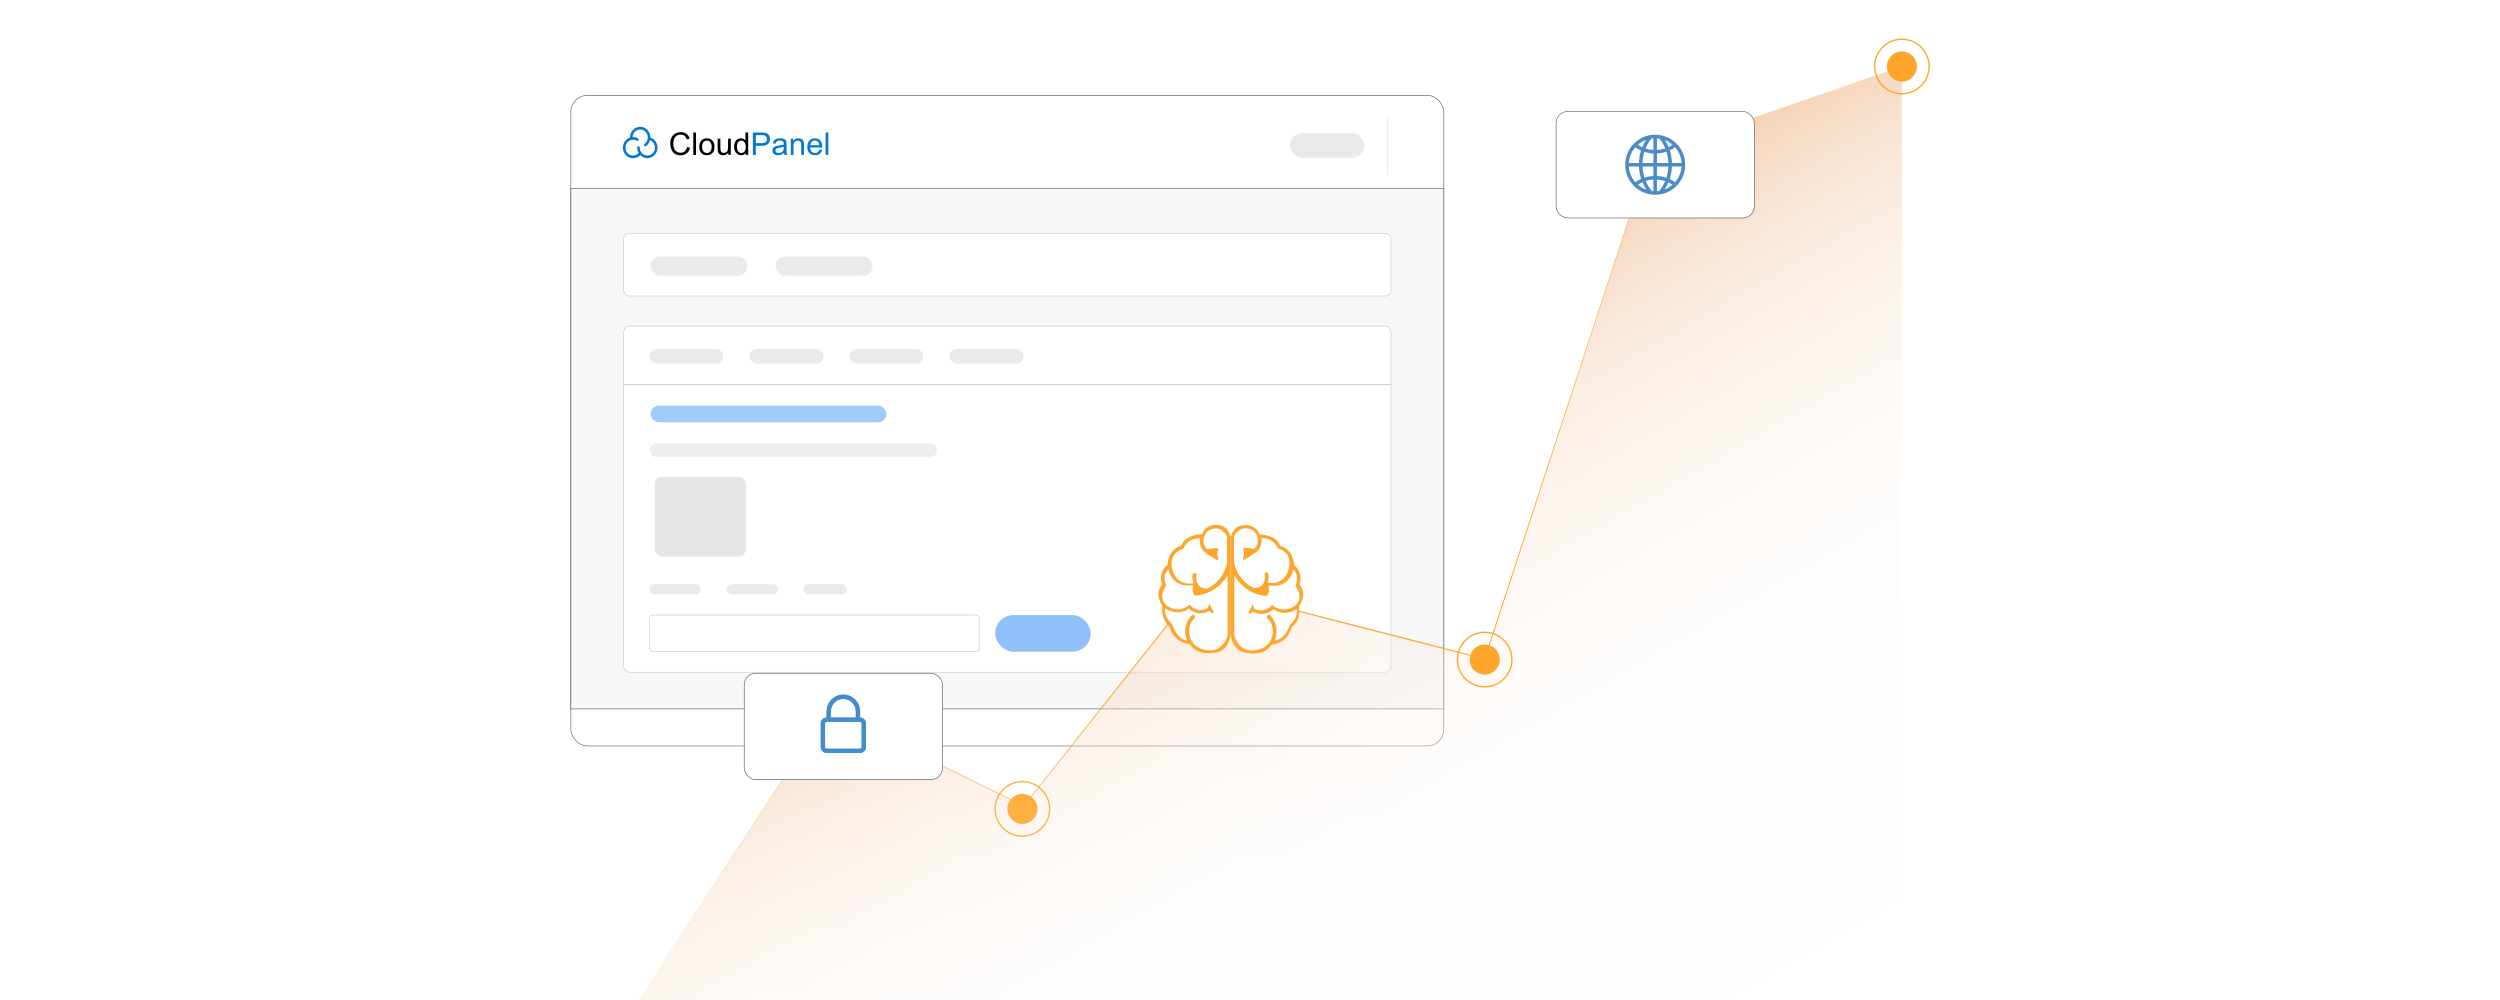 <?xml version="1.0" encoding="UTF-8"?><svg id="Layer_1" xmlns="http://www.w3.org/2000/svg" xmlns:xlink="http://www.w3.org/1999/xlink" viewBox="0 0 1000 400"><defs><linearGradient id="linear-gradient" x1="652.1" y1="462.733" x2="480.356" y2="165.264" gradientUnits="userSpaceOnUse"><stop offset="0" stop-color="#fff"/><stop offset=".348" stop-color="#fefdfd"/><stop offset=".487" stop-color="#fdf9f5"/><stop offset=".59" stop-color="#fcf1e9"/><stop offset=".673" stop-color="#f9e7d8"/><stop offset=".746" stop-color="#f6d9c1"/><stop offset=".811" stop-color="#f2c7a5"/><stop offset=".87" stop-color="#edb384"/><stop offset=".924" stop-color="#e89b5d"/><stop offset=".974" stop-color="#e28133"/><stop offset="1" stop-color="#df7119"/></linearGradient><linearGradient id="linear-gradient-2" x1="500" y1="400" x2="500" y2="279.607" gradientUnits="userSpaceOnUse"><stop offset="0" stop-color="#fff"/><stop offset="1" stop-color="#fff" stop-opacity="0"/></linearGradient><filter id="drop-shadow-1" filterUnits="userSpaceOnUse"><feOffset dx="2" dy="2"/><feGaussianBlur result="blur" stdDeviation="3"/><feFlood flood-color="#333" flood-opacity=".06"/><feComposite in2="blur" operator="in"/><feComposite in="SourceGraphic"/></filter><filter id="drop-shadow-2" filterUnits="userSpaceOnUse"><feOffset dx="2" dy="2"/><feGaussianBlur result="blur-2" stdDeviation="3"/><feFlood flood-color="#333" flood-opacity=".06"/><feComposite in2="blur-2" operator="in"/><feComposite in="SourceGraphic"/></filter><filter id="drop-shadow-3" filterUnits="userSpaceOnUse"><feOffset dx="2" dy="2"/><feGaussianBlur result="blur-3" stdDeviation="3"/><feFlood flood-color="#333" flood-opacity=".06"/><feComposite in2="blur-3" operator="in"/><feComposite in="SourceGraphic"/></filter></defs><rect width="1000" height="400" fill="#fff" stroke-width="0"/><rect x="228.351" y="38.131" width="349.164" height="260.26" rx="6.641" ry="6.641" fill="#fff" stroke="#58595b" stroke-miterlimit="10" stroke-width=".25"/><rect x="228.343" y="75.434" width="349.181" height="208.133" fill="#f7f7f7" stroke="#58595b" stroke-miterlimit="10" stroke-width=".25"/><rect x="515.982" y="53.247" width="29.774" height="9.88" rx="4.94" ry="4.94" fill="#e9e9e9" stroke-width="0"/><line x1="555.168" y1="46.284" x2="555.168" y2="70.09" fill="none" stroke="#a5a7aa" stroke-miterlimit="10" stroke-width=".102"/><path d="M262.09,56.365c-.501-.636-1.18-1.11-1.95-1.361v-.05c0-2.33-1.822-4.229-4.069-4.229-2.248,0-4.072,1.895-4.072,4.23v.058c-1.646.539-2.848,2.142-2.848,4.033,0,2.33,1.824,4.23,4.071,4.23,1.078-.003,2.11-.442,2.86-1.217.748.776,1.78,1.216,2.857,1.217,2.243,0,4.072-1.895,4.072-4.23,0-.974-.33-1.926-.92-2.681ZM258.939,62.206c-1.676,0-3.042-1.418-3.042-3.161.004-.287-.227-.527-.514-.533-.284.004-.515.239-.515.523v.011c0,.79.212,1.531.575,2.164-.563.635-1.372 1-2.22,1.001-1.677,0-3.043-1.419-3.043-3.161s1.366-3.16,3.043-3.16c.363,0,.716.068,1.055.193.004,0,.007.004.012.004.117.041.282.121.333.166.091.083.21.13.334.13.151,0,.294-.069.388-.187.185-.224.159-.557-.056-.751-.225-.197-.575-.332-.66-.363-.447-.17-.922-.257-1.401-.256-.065,0-.13,0-.195.004.069-1.684,1.405-3.03,3.043-3.03,1.676,0,3.042,1.418,3.042,3.161.003,1.012-.471,1.968-1.279,2.577-.23.175-.282.503-.121.741.099.144.26.225.42.225.103,0,.206-.031.298-.099.768-.575,1.319-1.393,1.564-2.321,1.175.453,1.992,1.633,1.992,2.967-.004,1.738-1.369,3.156-3.05,3.156Z" fill="#0178d4" stroke-width="0"/><g isolation="isolate"><path d="M274.834,58.824l1.186.298c-.248.973-.695,1.716-1.342,2.229-.645.512-1.435.767-2.368.767-.966.001-1.751-.196-2.357-.589-.606-.393-1.066-.962-1.382-1.708s-.474-1.547-.474-2.402c-.001-.933.177-1.748.534-2.442.356-.694.863-1.224,1.522-1.585.658-.36,1.382-.54,2.172-.542.896,0,1.651.228,2.263.684.611.455,1.038,1.097,1.278,1.925l-1.168.276c-.208-.652-.509-1.127-.905-1.425-.395-.297-.892-.446-1.491-.446-.689.001-1.265.166-1.727.496-.463.33-.788.773-.975,1.329-.187.557-.281,1.131-.28,1.722,0,.762.111,1.427.333,1.995.222.568.568.993,1.037,1.274.468.282.976.423,1.522.423.664-.001,1.227-.193,1.687-.576.461-.383.771-.951.934-1.705Z" stroke-width="0"/><path d="M277.316,61.965l-.003-8.961,1.101-.001.003,8.961-1.101.001Z" stroke-width="0"/><path d="M279.712,58.717c-.001-1.202.333-2.092,1.001-2.671.558-.482,1.238-.722,2.042-.722.892-.001,1.622.291,2.189.876.566.585.85,1.393.851,2.424,0,.835-.125,1.492-.375,1.971-.251.479-.615.85-1.094,1.116-.479.265-1.002.398-1.568.398-.909,0-1.644-.291-2.204-.873-.56-.583-.841-1.423-.841-2.519ZM280.843,58.716c0,.832.181,1.454.545,1.868.363.413.819.621,1.369.621.546,0,1-.209,1.363-.625.363-.415.544-1.049.544-1.901-.001-.803-.183-1.411-.548-1.825-.365-.414-.819-.62-1.36-.62-.55,0-1.007.205-1.369.618-.363.411-.544,1.033-.543,1.864Z" stroke-width="0"/><path d="M291.339,61.959l-.001-.954c-.505.733-1.191,1.101-2.06,1.102-.383,0-.741-.073-1.073-.221-.332-.147-.579-.33-.74-.553-.161-.222-.274-.494-.339-.816-.045-.215-.068-.558-.068-1.027l-.002-4.022h1.101l.002,3.6c0,.574.023.962.068,1.161.069.29.216.517.44.682s.502.247.831.246c.33,0,.64-.084.929-.253s.494-.399.614-.691c.119-.291.18-.714.18-1.268l-.002-3.478,1.1-.001.003,6.492-.984.001Z" stroke-width="0"/><path d="M298.26,61.956l-.001-.82c-.411.645-1.016.967-1.815.967-.518,0-.993-.143-1.428-.427-.434-.285-.77-.684-1.009-1.195-.239-.512-.358-1.099-.358-1.764-.001-.647.108-1.236.323-1.763.216-.528.54-.932.972-1.213.432-.282.914-.423,1.448-.423.391,0,.74.082,1.046.247s.554.38.746.644l-.001-3.216h1.094l.003,8.961h-1.02ZM294.78,58.718c0,.832.175,1.453.526,1.864.35.411.764.618,1.241.618.481,0,.89-.197,1.226-.59.336-.395.504-.995.504-1.801-.001-.888-.172-1.541-.515-1.955-.342-.416-.764-.624-1.265-.624-.489,0-.897.199-1.226.599-.328.4-.491,1.03-.491,1.889Z" stroke-width="0"/></g><g isolation="isolate"><path d="M301.149,61.955l-.003-8.961,3.381-.001c.595,0,1.049.029,1.363.085.44.074.809.212,1.106.418.297.205.537.493.719.865.181.37.272.778.272,1.223.001.762-.241,1.407-.726,1.934-.485.528-1.361.793-2.628.793l-2.299.001.002,3.643h-1.186ZM302.334,57.255l2.317-.001c.766,0,1.31-.143,1.632-.428.322-.286.483-.688.483-1.205,0-.375-.095-.696-.285-.963-.189-.266-.44-.442-.749-.528-.2-.052-.568-.079-1.106-.079l-2.292.001.002,3.203Z" fill="#0178d4" stroke-width="0"/><path d="M313.595,61.15c-.407.347-.799.591-1.177.733-.377.144-.782.215-1.213.215-.713,0-1.262-.174-1.644-.523-.384-.347-.575-.792-.575-1.334-.001-.318.072-.608.216-.871.145-.264.334-.475.569-.634.234-.159.497-.279.791-.361.216-.056.542-.112.978-.164.889-.108,1.543-.234,1.963-.381.004-.151.006-.246.006-.287-.001-.448-.105-.764-.312-.948-.281-.248-.699-.372-1.253-.371-.517,0-.899.09-1.146.272s-.429.503-.547.963l-1.075-.147c.097-.461.258-.833.482-1.116s.548-.502.971-.654c.424-.153.915-.229,1.473-.229.554-.001,1.005.064,1.351.194.347.131.602.294.765.492s.277.447.343.749c.036.188.055.526.055,1.014l.001,1.468c.001,1.023.024,1.67.071,1.941.047.271.14.531.279.778l-1.149.001c-.114-.228-.188-.495-.221-.801ZM313.502,58.693c-.4.163-.999.301-1.798.417-.452.065-.772.139-.96.22-.188.082-.332.201-.434.358-.102.157-.152.331-.152.522,0,.294.111.538.333.734.222.195.547.293.975.293.424,0,.801-.094,1.131-.279.33-.186.572-.44.727-.761.117-.249.177-.615.177-1.101v-.404Z" fill="#0178d4" stroke-width="0"/><path d="M316.322,61.95l-.003-6.492h.99l.001.923c.476-.714,1.165-1.071,2.066-1.071.391,0,.751.07,1.079.21.328.14.574.324.737.553.163.228.277.498.343.812.041.204.061.561.061,1.07l.002,3.992-1.101.001-.002-3.949c0-.448-.043-.784-.129-1.005-.086-.223-.237-.4-.455-.532s-.474-.199-.767-.199c-.469,0-.873.149-1.213.446-.341.298-.51.864-.51,1.694l.002,3.546h-1.101Z" fill="#0178d4" stroke-width="0"/><path d="M327.727,59.856l1.137.141c-.179.664-.511,1.179-.995,1.547-.485.366-1.105.55-1.859.551-.949,0-1.702-.292-2.259-.877-.556-.584-.835-1.404-.835-2.46-.001-1.092.28-1.94.843-2.544.562-.603,1.291-.905,2.188-.905.868-.001,1.577.294,2.128.885.55.591.826,1.422.826,2.493,0,.066-.002.163-.006.293l-4.841.001c.041.714.243,1.26.606,1.639.363.379.815.568,1.357.568.404-.001.748-.107,1.033-.319.285-.211.511-.55.678-1.014ZM324.114,58.077l3.625-.001c-.049-.546-.188-.955-.416-1.229-.35-.424-.805-.635-1.363-.634-.505,0-.93.169-1.274.507-.345.339-.534.791-.571,1.357Z" fill="#0178d4" stroke-width="0"/><path d="M330.222,61.945l-.003-8.961h1.101l.003,8.961h-1.101Z" fill="#0178d4" stroke-width="0"/></g><rect x="249.48" y="93.327" width="306.906" height="25.073" rx="2.199" ry="2.199" fill="#fff" stroke="#c6c8c9" stroke-miterlimit="10" stroke-width=".25"/><rect x="260.211" y="102.62" width="38.795" height="7.679" rx="3.84" ry="3.84" fill="#eaeaea" stroke-width="0"/><rect x="310.211" y="102.62" width="38.795" height="7.679" rx="3.84" ry="3.84" fill="#eaeaea" stroke-width="0"/><rect x="249.48" y="130.438" width="306.906" height="138.456" rx="2.413" ry="2.413" fill="#fff" stroke="#c6c8c9" stroke-miterlimit="10" stroke-width=".25"/><line x1="249.48" y1="153.867" x2="556.386" y2="153.867" fill="#fff" stroke="#b1b3b5" stroke-miterlimit="10" stroke-width=".25"/><rect x="259.79" y="246.027" width="132.13" height="14.649" rx="1.638" ry="1.638" fill="#fff" stroke="#c6c8c9" stroke-miterlimit="10" stroke-width=".25"/><g opacity=".44"><rect x="398.069" y="246.027" width="38.201" height="14.649" rx="7.325" ry="7.325" fill="#0070f3" stroke-width="0"/></g><rect x="259.79" y="177.329" width="115.025" height="5.496" rx="2.748" ry="2.748" fill="#eee" stroke-width="0"/><rect x="259.79" y="233.68" width="20.482" height="4.054" rx="2.027" ry="2.027" fill="#eaeaea" stroke-width="0"/><rect x="290.7" y="233.68" width="20.482" height="4.054" rx="2.027" ry="2.027" fill="#eaeaea" stroke-width="0"/><rect x="321.437" y="233.68" width="17.324" height="4.054" rx="2.027" ry="2.027" fill="#eaeaea" stroke-width="0"/><rect x="261.989" y="190.684" width="36.288" height="31.955" rx="2.873" ry="2.873" fill="#555" opacity=".15" stroke-width="0"/><rect x="260.211" y="162.261" width="94.334" height="6.636" rx="3.318" ry="3.318" fill="#0070f3" opacity=".36" stroke-width="0"/><rect x="259.79" y="139.599" width="29.61" height="5.861" rx="2.931" ry="2.931" fill="#eaeaea" stroke-width="0"/><rect x="299.79" y="139.599" width="29.61" height="5.861" rx="2.931" ry="2.931" fill="#eaeaea" stroke-width="0"/><rect x="339.79" y="139.599" width="29.61" height="5.861" rx="2.931" ry="2.931" fill="#eaeaea" stroke-width="0"/><rect x="379.79" y="139.599" width="29.61" height="5.861" rx="2.931" ry="2.931" fill="#eaeaea" stroke-width="0"/><polygon points="255.419 400 331.303 283.797 409.516 322.378 479.422 234.194 593.873 263.589 660.081 61.5 760.756 26.594 760.756 400 255.419 400" fill="url(#linear-gradient)" fill-rule="evenodd" opacity=".34" stroke-width="0"/><path d="M255.419,400c.008-.042,75.839-116.274,75.853-116.317.011.06,78.276,38.51,78.308,38.565,0-0-.178.04-.178.04.03-.05,69.898-88.281,69.937-88.339-.032.153,115.42,29.305,114.339,29.575.023-.028,66.329-202.05,66.348-202.077.03-.01,100.698-34.841,100.731-34.852,0,0-100.653,34.971-100.653,34.971.163-.243-66.077,202.131-66.034,202.087.029.594-114.455-29.388-114.702-29.248.93-.612-69.948,88.153-69.738,88.063-0-0-.073.092-.073.092,0,0-.105-.052-.105-.052.114-.031-78.617-38.675-78.074-38.662 0,0-75.959,116.154-75.959,116.154h0Z" fill="#ffa52b" stroke-width="0"/><circle cx="332.854" cy="285.627" r="10.901" fill="none" stroke="#ffa52b" stroke-miterlimit="10" stroke-width=".552"/><circle cx="332.854" cy="285.627" r="6.021" fill="#ffa52b" stroke-width="0"/><circle cx="479.422" cy="234.194" r="10.901" fill="none" stroke="#ffa52b" stroke-miterlimit="10" stroke-width=".552"/><circle cx="479.422" cy="234.194" r="6.021" fill="#ffa52b" stroke-width="0"/><circle cx="408.954" cy="323.556" r="10.901" fill="none" stroke="#ffa52b" stroke-miterlimit="10" stroke-width=".552"/><circle cx="408.954" cy="323.556" r="6.021" fill="#ffa52b" stroke-width="0"/><circle cx="593.873" cy="263.825" r="10.901" fill="none" stroke="#ffa52b" stroke-miterlimit="10" stroke-width=".552"/><circle cx="593.873" cy="263.825" r="6.021" fill="#ffa52b" stroke-width="0"/><circle cx="760.756" cy="26.594" r="10.901" fill="none" stroke="#ffa52b" stroke-miterlimit="10" stroke-width=".552"/><circle cx="760.756" cy="26.594" r="6.021" fill="#ffa52b" stroke-width="0"/><circle cx="660.081" cy="61.5" r="10.901" fill="none" stroke="#ffa52b" stroke-miterlimit="10" stroke-width=".552"/><circle cx="660.081" cy="61.5" r="6.021" fill="#ffa52b" stroke-width="0"/><rect x="214.629" y="279.607" width="570.743" height="120.393" fill="url(#linear-gradient-2)" opacity=".32" stroke-width="0"/><g filter="url(#drop-shadow-1)"><path d="M484.616,207.94c-4.677-.12-5.756,3.717-5.756,3.717-7.435.36-8.274,4.557-8.274,4.557-5.756,1.799-5.516,7.675-5.516,7.675-4.197,3.358-2.159,7.795-2.159,7.795-3.478,3.957,0,8.514,0,8.514-.6,6.356,2.878,8.274,2.878,8.274,1.799,6.955,8.155,7.195,8.155,7.195,3.238,5.037,9.713,3.358,9.713,3.358,5.756-.12,6.596-7.075,6.596-7.075v-39.333c-.48-.959-.959-4.437-5.636-4.677Z" fill="#ffa52b" stroke-width="0"/><path d="M480.899,210.579s-3.478,3.837,0,7.195c0,0,3.118-.839,4.197-.36,0,0,.36.12.12.72,0,0-.839,1.199.12,3.118,0,0,.24,1.199-.72.6,0,0-2.998-1.439-4.797-3.118,0,0-2.159-1.439-1.919-5.396,0,0-4.437-.6-6.596,4.197,0,0-4.917.959-4.677,6.476,0,0,.24,6.116,5.516,7.315,0,0,2.039.24,3.238,0,0,0-.72-2.638-.36-3.478.12-.36.959-1.199,1.559-.12,0,0-1.199,5.516,4.197,5.756,0,0,6.116-2.159,8.035-10.193v-10.553c.12-.12-2.638-5.756-7.915-2.159Z" fill="#fff" stroke-width="0"/><path d="M476.222,236.241c-1.799-.48-.959-4.197-.959-4.197-8.754,1.439-9.833-6.356-9.833-6.356-2.878,2.279-.959,6.476-.959,6.476-4.197,6.356,1.199,8.634,1.199,8.634,3.957,2.279,7.435-.36,7.435-.36l.72-.6c3.118,3.717,7.075,1.559,7.075,1.559l.959-1.919,1.679,3.478c-.839.72-1.799-.6-1.799-.6-4.797,2.638-8.274-.959-8.274-.959-.6.839-3.238,1.439-3.238,1.439-2.878.6-6.236-1.439-6.236-1.439-.36,3.717,2.878,6.236,2.878,6.236,2.039,6.476,5.996,6.596,5.996,6.596-2.518-6.116,1.799-10.073,1.799-10.073,1.319-.839,1.439.959,1.439.959-3.358,2.518-2.279,6.955-2.279,6.955,1.079,6.116,8.035,6.116,8.035,6.116,5.756.12,7.195-6.116,7.195-6.116v-23.984c-4.797,8.035-12.831,8.155-12.831,8.155Z" fill="#fff" stroke-width="0"/><path d="M517.739,231.804s2.039-4.437-2.159-7.795c0,0,.24-5.876-5.516-7.675,0,0-.839-4.197-8.274-4.557,0,0-1.199-3.957-5.756-3.717-4.677.12-5.276,3.598-5.756,4.677v39.333s.839,6.835,6.596,7.075c0,0,6.596,1.679,9.713-3.238,0,0,6.356-.24,8.155-7.195,0,0,3.598-1.919,2.878-8.274.12-.12,3.598-4.557.12-8.634Z" fill="#ffa52b" stroke-width="0"/><path d="M509.225,217.414c-2.159-4.677-6.596-4.197-6.596-4.197.24,3.957-1.919,5.396-1.919,5.396-1.799,1.559-4.797,3.118-4.797,3.118-.959.72-.72-.6-.72-.6.959-1.799.12-3.118.12-3.118-.24-.6.12-.72.12-.72,1.199-.48,4.197.36,4.197.36,3.478-3.358,0-7.195,0-7.195-5.276-3.478-8.035,2.039-8.035,2.039v10.553c1.919,8.035,8.035,10.193,8.035,10.193,5.516-.12,4.197-5.756,4.197-5.756.6-1.079,1.439-.24,1.559.12.36.839-.36,3.478-.36,3.478,1.199.24,3.238,0,3.238,0,5.276-1.199,5.516-7.315,5.516-7.315.36-5.516-4.557-6.356-4.557-6.356Z" fill="#fff" stroke-width="0"/><path d="M499.752,241.518s3.957,2.279,7.075-1.559l.72.6s3.478,2.518,7.435.36c0,0,5.516-2.279,1.199-8.634,0,0,1.919-4.197-.959-6.476,0,0-1.079,7.795-9.833,6.356,0,0,.839,3.717-.959,4.197,0,0-8.035-.12-12.711-8.274v23.984s1.319,6.236,7.195,6.116c0,0,6.955,0,8.035-6.116,0,0,1.079-4.557-2.279-6.955,0,0,.12-1.799,1.439-.959,0,0,4.197,3.957,1.799,10.073,0,0,3.957-.12,6.116-6.356,0,0,3.118-2.518,2.878-6.236,0,0-3.358,2.039-6.236,1.439,0,0-2.638-.6-3.238-1.439,0,0-3.478,3.598-8.274.959,0,0-.959,1.199-1.799.6l1.679-3.478.72,1.799Z" fill="#fff" stroke-width="0"/></g><g filter="url(#drop-shadow-2)"><rect x="620.437" y="42.607" width="79.288" height="42.58" rx="4.639" ry="4.639" fill="#fff" stroke="#58595b" stroke-miterlimit="10" stroke-width=".25"/><g id="Icon"><path d="M668.745,72.202c2.069-2.158,3.347-5.079,3.347-8.305,0-5.902-4.26-10.798-9.87-11.81-.006-.001-.012-.002-.018-.003-.69-.123-1.397-.199-2.123-.199-6.634,0-12.011,5.378-12.011,12.011,0,3.237,1.287,6.17,3.369,8.33.008.011.009.025.018.036.02.025.048.039.071.061,2.178,2.211,5.204,3.584,8.553,3.584,3.334,0,6.35-1.36,8.527-3.555.034-.03.076-.047.105-.085.016-.021.02-.045.033-.067ZM660.774,74.46v-4.647c1.131.061,2.233.265,3.286.619-.615,1.458-1.427,2.794-2.424,3.936-.284.042-.571.073-.862.092ZM658.745,74.402c-1.022-1.162-1.849-2.529-2.473-4.022.993-.317,2.028-.507,3.09-.566v4.645c-.207-.014-.413-.032-.617-.057ZM649.518,64.604h4.065c.071,1.708.371,3.375.88,4.949-.814.36-1.591.81-2.333,1.33-1.496-1.701-2.453-3.88-2.613-6.279ZM652.131,56.912c.724.507,1.485.943,2.279,1.299-.495,1.576-.779,3.249-.835,4.98h-4.057c.16-2.399,1.116-4.578,2.613-6.278ZM659.361,53.336v4.645c-1.08-.061-2.135-.253-3.145-.582.599-1.472,1.395-2.825,2.378-3.983.253-.035.508-.063.767-.08ZM661.785,53.45c.958,1.135,1.738,2.455,2.329,3.891-1.07.365-2.19.579-3.339.641v-4.648c.342.022.678.061,1.01.115ZM670.643,63.191h-3.864c-.057-1.76-.348-3.461-.86-5.06.733-.341,1.439-.747,2.113-1.217,1.496,1.701,2.452,3.88,2.611,6.278ZM659.361,63.191h-4.373c.056-1.535.312-3.037.752-4.458,1.162.381,2.376.598,3.62.661v3.797ZM659.361,64.604v3.798c-1.23.061-2.43.278-3.577.651-.452-1.415-.719-2.912-.788-4.448h4.366ZM660.774,64.604h4.583c-.07,1.554-.343,3.071-.805,4.501-1.209-.41-2.477-.641-3.779-.704v-3.796ZM660.774,63.191v-3.796c1.314-.064,2.596-.306,3.819-.726.452,1.439.715,2.964.772,4.521h-4.59ZM665.432,56.799c-.399-.967-.882-1.884-1.446-2.744,1.114.444,2.134,1.07,3.025,1.844-.508.34-1.035.641-1.58.9ZM654.89,56.876c-.602-.276-1.184-.602-1.742-.976.958-.832,2.067-1.49,3.278-1.937-.605.909-1.118,1.884-1.537,2.914ZM654.955,70.885c.442,1.067.981,2.073,1.616,3.001-1.27-.448-2.428-1.127-3.425-1.992.579-.388,1.183-.725,1.809-1.008ZM665.366,70.963c.569.267,1.12.575,1.648.93-.93.808-2,1.453-3.17,1.899.591-.879,1.1-1.826,1.522-2.829ZM665.864,69.634c.526-1.597.834-3.294.906-5.031h3.872c-.159,2.399-1.116,4.578-2.612,6.279-.69-.484-1.413-.902-2.166-1.248Z" fill="#4a8cc9" fill-rule="evenodd"/></g></g><g filter="url(#drop-shadow-3)"><rect x="295.692" y="267.289" width="79.288" height="42.58" rx="4.639" ry="4.639" fill="#fff" stroke="#58595b" stroke-miterlimit="10" stroke-width=".25"/><g id="eye"><path d="M344.287,296.801v-9.403c0-1.263-1.027-2.291-2.29-2.291h-.056v-2.562c0-3.641-2.963-6.605-6.605-6.605s-6.604,2.963-6.604,6.605v2.562h-.056c-1.263,0-2.29,1.027-2.29,2.291v9.403c0,1.263,1.027,2.29,2.29,2.29h13.321c1.263,0,2.29-1.027,2.29-2.29ZM330.258,282.546c0-2.8,2.278-5.078,5.077-5.078s5.077,2.278,5.077,5.078v2.562h-10.155v-2.562ZM327.912,296.801v-9.403c0-.421.343-.764.763-.764h13.321c.421,0,.763.343.763.764v9.403c0,.421-.342.763-.763.763h-13.321c-.421,0-.763-.342-.763-.763Z" fill="#4a8cc9" stroke="#0178d4" stroke-miterlimit="10" stroke-width=".207"/></g></g></svg>